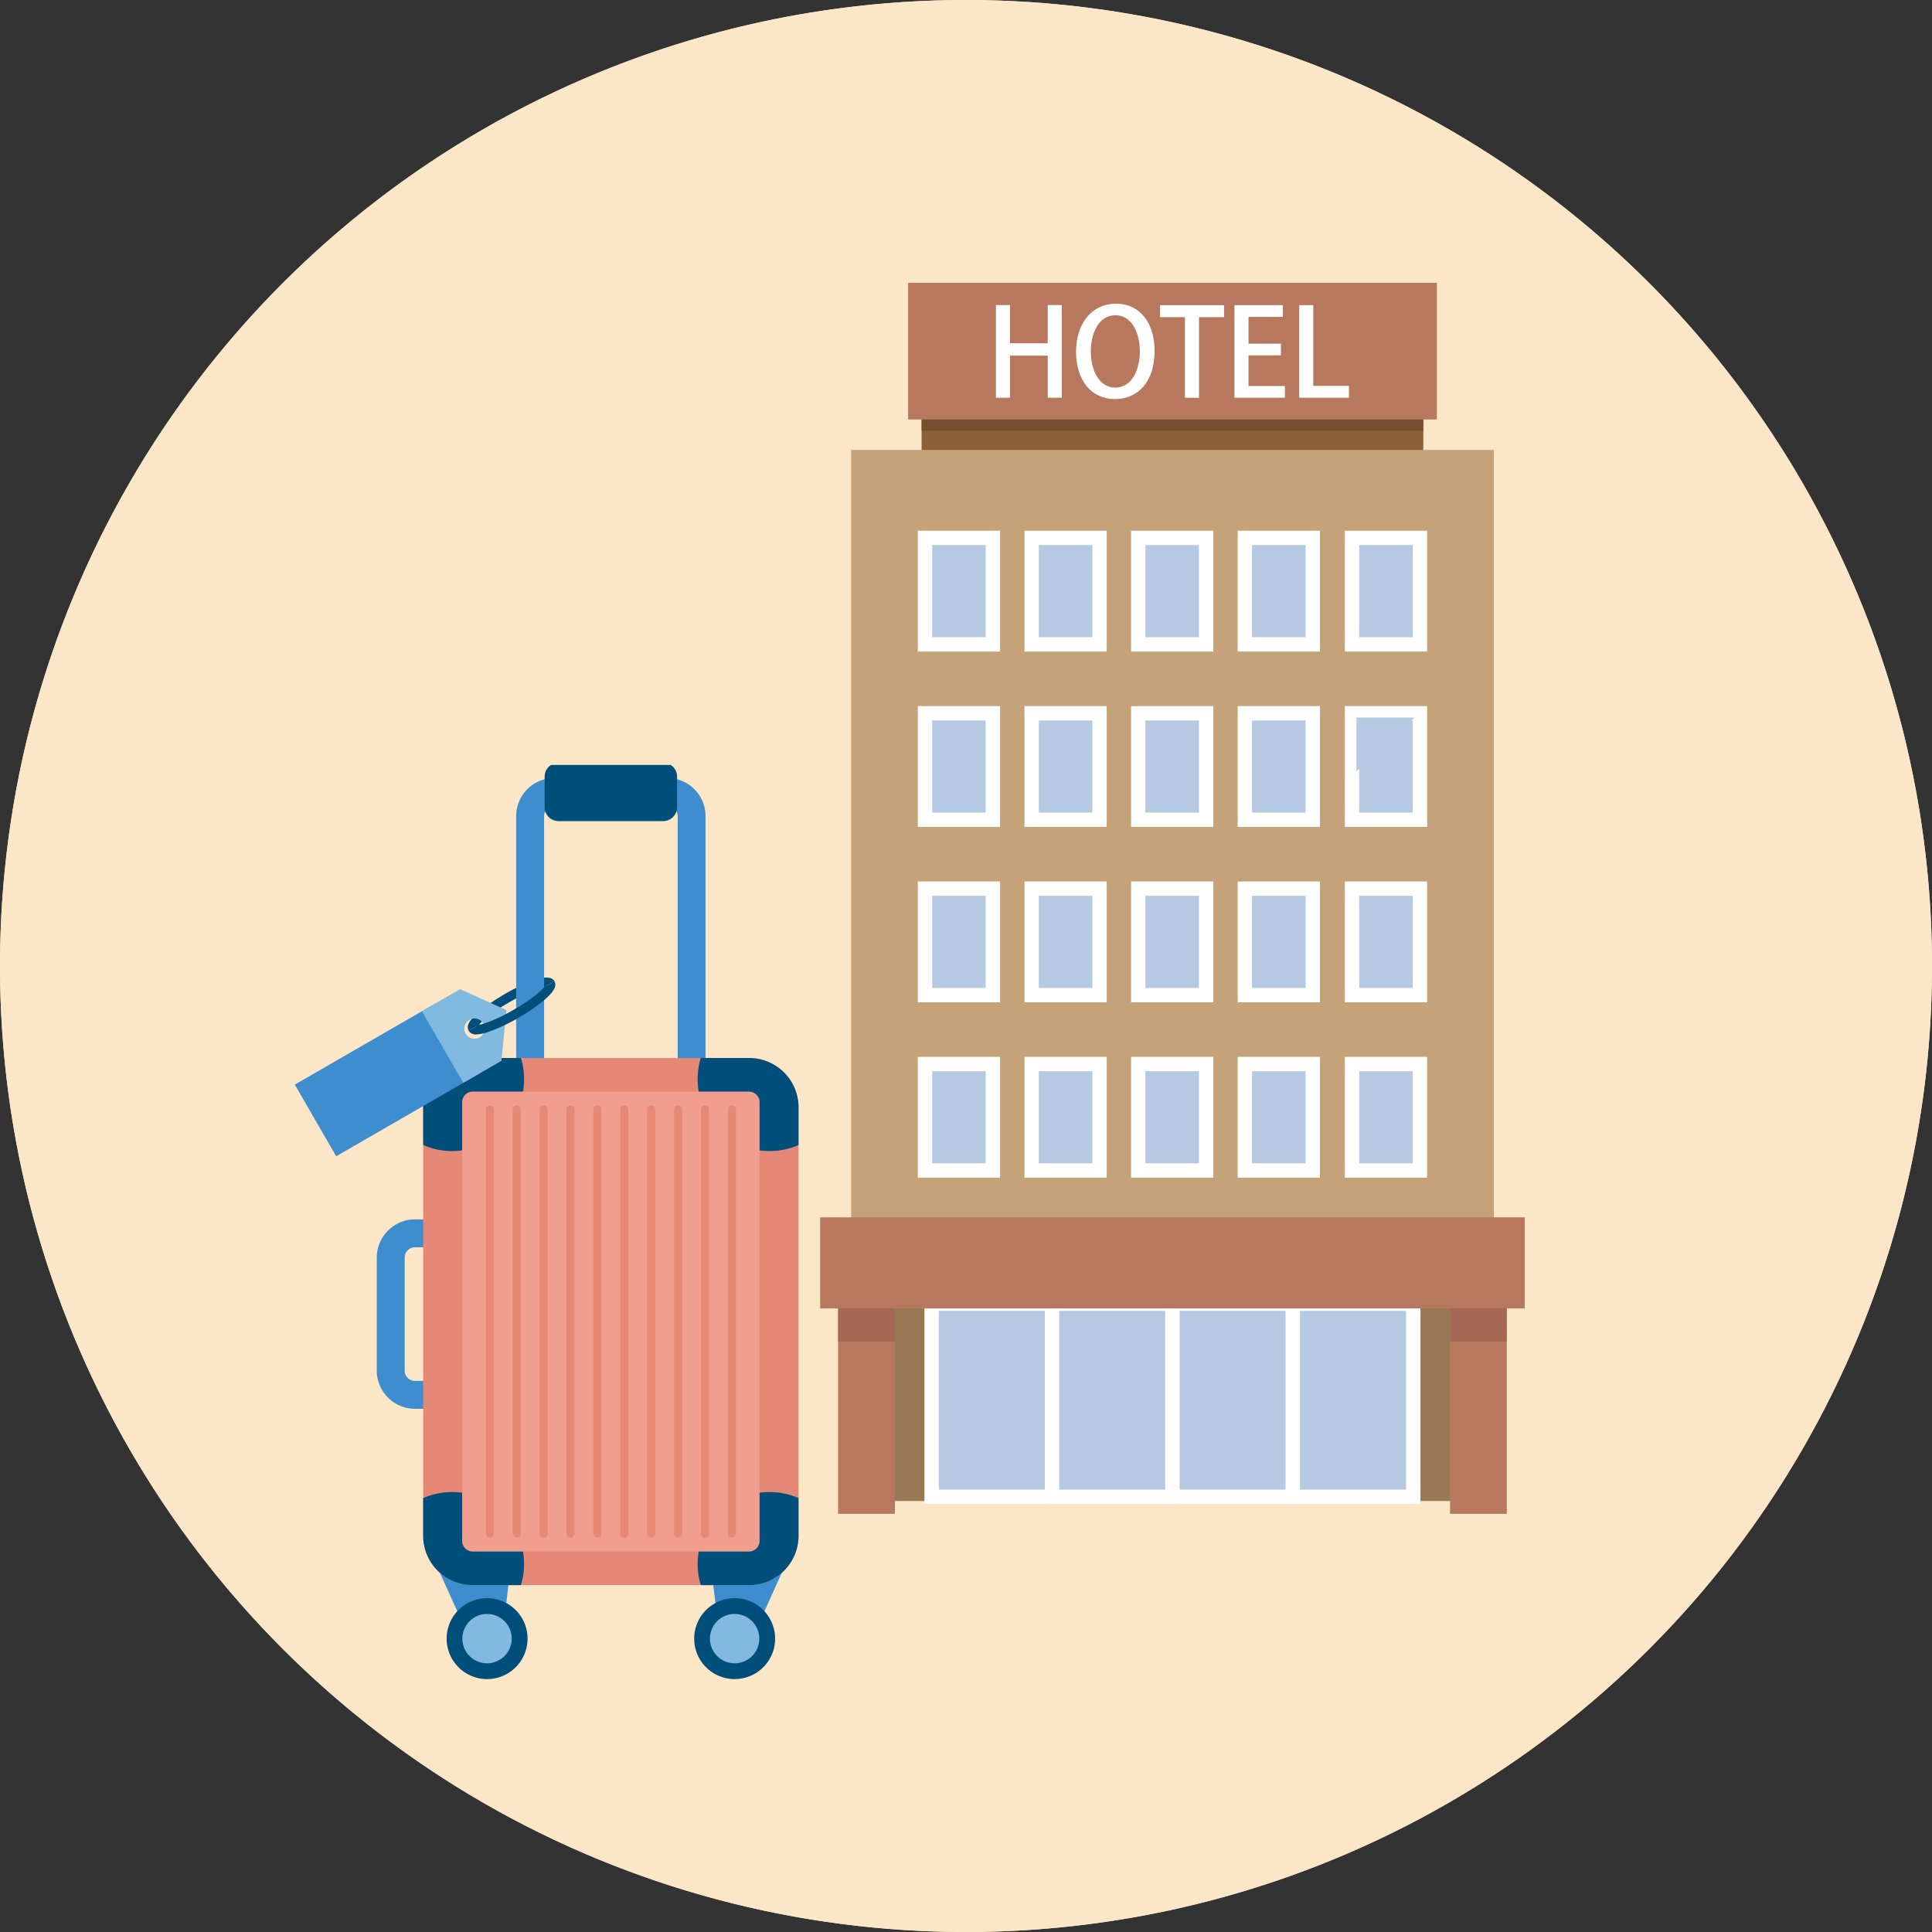 <svg xmlns="http://www.w3.org/2000/svg" xmlns:xlink="http://www.w3.org/1999/xlink" width="232" height="232" viewBox="0 0 232 232"><rect x="0" y="0" width="232" height="232" fill="#333333" stroke="none"/><defs><clipPath id="a"><rect width="125.622" height="148.026" fill="none"/></clipPath><clipPath id="c"><rect width="60.488" height="109.776" fill="none"/></clipPath></defs><g transform="translate(-301 -1994)"><circle cx="116" cy="116" r="116" transform="translate(301 1994)" fill="#fbe6c7"/><path d="M116,3A113.849,113.849,0,0,0,93.223,5.3a112.365,112.365,0,0,0-40.4,17A113.339,113.339,0,0,0,11.879,72.016,112.409,112.409,0,0,0,5.3,93.223a114.131,114.131,0,0,0,0,45.553,112.365,112.365,0,0,0,17,40.4,113.339,113.339,0,0,0,49.719,40.944A112.409,112.409,0,0,0,93.223,226.7a114.131,114.131,0,0,0,45.553,0,112.365,112.365,0,0,0,40.4-17,113.339,113.339,0,0,0,40.944-49.719,112.409,112.409,0,0,0,6.583-21.207,114.131,114.131,0,0,0,0-45.553,112.365,112.365,0,0,0-17-40.4,113.339,113.339,0,0,0-49.719-40.944A112.409,112.409,0,0,0,138.777,5.3,113.849,113.849,0,0,0,116,3m0-3A116,116,0,1,1,0,116,116,116,0,0,1,116,0Z" transform="translate(301 1994)" fill="#fbe6c7"/><g transform="translate(378.982 2027.957)"><g transform="translate(-0.001 0)" clip-path="url(#a)"><rect width="60.25" height="6.111" transform="translate(32.687 15.666)" fill="#8c6239"/><rect width="60.25" height="2.108" transform="translate(32.687 15.666)" fill="#775030"/><rect width="63.494" height="16.412" transform="translate(31.064 0.001)" fill="#b8785e"/><path d="M77.409,15.6H75.724V10.543H71.189V15.6H69.5V4.468h1.686V9.06h4.534V4.468h1.686Z" transform="translate(-27.888 -1.793)" fill="#fff"/><g clip-path="url(#a)"><path d="M95,9.825c0,3.865-2.078,5.827-4.781,5.827-2.833,0-4.65-2.3-4.65-5.653,0-3.5,1.947-5.8,4.8-5.8C93.316,4.2,95,6.628,95,9.825m-7.658.131c0,2.253,1.017,4.316,2.936,4.316,1.947,0,2.949-2.02,2.949-4.388,0-2.122-.93-4.3-2.921-4.3-2.049,0-2.964,2.194-2.964,4.374" transform="translate(-34.335 -1.686)" fill="#fff"/><path d="M110.1,5.931h-3.008v9.678h-1.686V5.931h-2.994V4.492H110.1Z" transform="translate(-41.094 -1.803)" fill="#fff"/><path d="M123.4,15.609h-6.06V4.492h5.813V5.9h-4.127V9.113h3.894v1.4h-3.894V14.2H123.4Z" transform="translate(-47.083 -1.803)" fill="#fff"/><path d="M136.3,15.609h-5.973V4.492h1.686v9.693H136.3Z" transform="translate(-52.293 -1.803)" fill="#fff"/><rect width="77.178" height="125.71" transform="translate(24.223 20.072)" fill="#c5a278"/><rect width="77.4" height="29.886" transform="translate(24.111 116.402)" fill="#997855"/><rect width="14.46" height="23.191" transform="translate(33.891 122.591)" fill="#b5cae2"/><path d="M-.862-.861H15.321V24.052H-.862ZM13.6.861H.861V22.329H13.6Z" transform="translate(33.891 122.591)" fill="#fff"/><rect width="14.46" height="23.191" transform="translate(48.351 122.591)" fill="#b5cae2"/><path d="M-.862-.861H15.321V24.052H-.862ZM13.6.861H.861V22.329H13.6Z" transform="translate(48.351 122.591)" fill="#fff"/><rect width="14.46" height="23.191" transform="translate(62.811 122.591)" fill="#b5cae2"/><path d="M-.862-.861H15.321V24.052H-.862ZM13.6.861H.861V22.329H13.6Z" transform="translate(62.811 122.591)" fill="#fff"/><rect width="14.46" height="23.191" transform="translate(77.271 122.591)" fill="#b5cae2"/><path d="M-.861-.861H15.321V24.052H-.861ZM13.6.861H.862V22.329H13.6Z" transform="translate(77.271 122.591)" fill="#fff"/><rect width="8.153" height="12.79" transform="translate(33.096 30.635)" fill="#b5cae2"/><path d="M-.861-.862H9.015V13.651H-.861ZM7.292.861H.862V11.928h6.43Z" transform="translate(33.096 30.635)" fill="#fff"/><rect width="8.153" height="12.79" transform="translate(45.899 30.635)" fill="#b5cae2"/><path d="M-.861-.862H9.015V13.651H-.861ZM7.292.861H.862V11.928h6.43Z" transform="translate(45.899 30.635)" fill="#fff"/><rect width="8.153" height="12.79" transform="translate(58.701 30.635)" fill="#b5cae2"/><path d="M-.861-.862H9.015V13.651H-.861ZM7.292.861H.862V11.928h6.43Z" transform="translate(58.701 30.635)" fill="#fff"/><rect width="8.153" height="12.79" transform="translate(71.505 30.635)" fill="#b5cae2"/><path d="M-.861-.862H9.015V13.651H-.861ZM7.292.861H.862V11.928h6.43Z" transform="translate(71.505 30.635)" fill="#fff"/><rect width="8.153" height="12.79" transform="translate(84.374 30.635)" fill="#b5cae2"/><path d="M-.861-.862H9.015V13.651H-.861ZM7.292.861H.862V11.928h6.43Z" transform="translate(84.374 30.635)" fill="#fff"/><rect width="8.153" height="12.79" transform="translate(33.096 51.693)" fill="#b5cae2"/><path d="M-.861-.861H9.015V13.651H-.861ZM7.292.862H.862V11.928h6.43Z" transform="translate(33.096 51.693)" fill="#fff"/><rect width="8.153" height="12.79" transform="translate(45.899 51.693)" fill="#b5cae2"/><path d="M-.861-.861H9.015V13.651H-.861ZM7.292.862H.862V11.928h6.43Z" transform="translate(45.899 51.693)" fill="#fff"/><rect width="8.153" height="12.79" transform="translate(58.701 51.693)" fill="#b5cae2"/><path d="M-.861-.861H9.015V13.651H-.861ZM7.292.862H.862V11.928h6.43Z" transform="translate(58.701 51.693)" fill="#fff"/><rect width="8.153" height="12.79" transform="translate(71.505 51.693)" fill="#b5cae2"/><path d="M-.861-.861H9.015V13.651H-.861ZM7.292.862H.862V11.928h6.43Z" transform="translate(71.505 51.693)" fill="#fff"/><rect width="8.153" height="12.79" transform="translate(84.374 51.693)" fill="#b5cae2"/><path d="M-.861-.861H9.015V13.651H-.861ZM7.292.862H.862V11.928h6.43Z" transform="translate(84.374 51.693)" fill="#fff"/><path d="M141.8,87.193v6.444l6.986-6.444Z" transform="translate(-56.897 -34.986)" fill="#b5cae2"/><rect width="8.153" height="12.79" transform="translate(33.096 72.752)" fill="#b5cae2"/><path d="M-.861-.861H9.015V13.651H-.861ZM7.292.862H.862V11.928h6.43Z" transform="translate(33.096 72.752)" fill="#fff"/><rect width="8.153" height="12.79" transform="translate(45.899 72.752)" fill="#b5cae2"/><path d="M-.861-.861H9.015V13.651H-.861ZM7.292.862H.862V11.928h6.43Z" transform="translate(45.899 72.752)" fill="#fff"/><rect width="8.153" height="12.79" transform="translate(58.701 72.752)" fill="#b5cae2"/><path d="M-.861-.861H9.015V13.651H-.861ZM7.292.862H.862V11.928h6.43Z" transform="translate(58.701 72.752)" fill="#fff"/><rect width="8.153" height="12.79" transform="translate(71.505 72.752)" fill="#b5cae2"/><path d="M-.861-.861H9.015V13.651H-.861ZM7.292.862H.862V11.928h6.43Z" transform="translate(71.505 72.752)" fill="#fff"/><rect width="8.153" height="12.79" transform="translate(84.374 72.752)" fill="#b5cae2"/><path d="M-.861-.861H9.015V13.651H-.861ZM7.292.862H.862V11.928h6.43Z" transform="translate(84.374 72.752)" fill="#fff"/><rect width="8.153" height="12.79" transform="translate(33.096 93.81)" fill="#b5cae2"/><path d="M-.861-.861H9.015V13.651H-.861ZM7.292.862H.862V11.928h6.43Z" transform="translate(33.096 93.81)" fill="#fff"/><rect width="8.153" height="12.79" transform="translate(45.899 93.81)" fill="#b5cae2"/><path d="M-.861-.861H9.015V13.651H-.861ZM7.292.862H.862V11.928h6.43Z" transform="translate(45.899 93.81)" fill="#fff"/><rect width="8.153" height="12.79" transform="translate(58.701 93.81)" fill="#b5cae2"/><path d="M-.861-.861H9.015V13.651H-.861ZM7.292.862H.862V11.928h6.43Z" transform="translate(58.701 93.81)" fill="#fff"/><rect width="8.153" height="12.79" transform="translate(71.505 93.81)" fill="#b5cae2"/><path d="M-.861-.861H9.015V13.651H-.861ZM7.292.862H.862V11.928h6.43Z" transform="translate(71.505 93.81)" fill="#fff"/><rect width="8.153" height="12.79" transform="translate(84.374 93.81)" fill="#b5cae2"/><path d="M-.861-.861H9.015V13.651H-.861ZM7.292.862H.862V11.928h6.43Z" transform="translate(84.374 93.81)" fill="#fff"/><rect width="6.817" height="25.66" transform="translate(22.663 122.17)" fill="#b8785e"/><rect width="6.817" height="25.66" transform="translate(96.143 122.17)" fill="#b8785e"/><rect width="6.817" height="4.978" transform="translate(22.663 122.171)" fill="#a36955"/><rect width="6.817" height="4.978" transform="translate(96.143 122.171)" fill="#a36955"/><path d="M26.943,6.23h0Z" transform="translate(86.9 141.796)" fill="#b28146"/><rect width="84.607" height="10.936" transform="translate(20.508 112.225)" fill="#b8785e"/></g></g></g><g transform="translate(336.402 2085.853)"><g transform="translate(0 0)" clip-path="url(#c)"><path d="M24.854,36.785a.853.853,0,0,1-.072-.665c.279-1.043,2.543-2.662,4.4-3.732a20.818,20.818,0,0,1,3.557-1.674c.912-.307,2.011-.57,2.414.127l-.971.561a.284.284,0,0,0,.141.128c-.331-.093-2.013.348-4.579,1.83s-3.789,2.717-3.874,3.051a.285.285,0,0,0-.04-.187Z" transform="translate(-3.977 -4.866)" fill="#004e7a"/><path d="M22.566,87.809H16.581a4.6,4.6,0,0,1-4.591-4.591V69.651a4.6,4.6,0,0,1,4.591-4.591h5.984a1.676,1.676,0,1,1,0,3.352H16.581a1.241,1.241,0,0,0-1.239,1.239V83.219a1.24,1.24,0,0,0,1.239,1.239h5.984a1.676,1.676,0,1,1,0,3.352Z" transform="translate(-2.148 -10.488)" fill="#3d8dcf"/><path d="M52.918,40.012a1.676,1.676,0,0,1-1.676-1.676V6.762A1.241,1.241,0,0,0,50,5.523H36.436A1.24,1.24,0,0,0,35.2,6.762V38.336a1.676,1.676,0,1,1-3.352,0V6.762a4.6,4.6,0,0,1,4.591-4.591H50a4.6,4.6,0,0,1,4.591,4.591V38.336A1.676,1.676,0,0,1,52.918,40.012Z" transform="translate(-5.268 -0.605)" fill="#3d8dcf"/><path d="M18.289,109.821l5.859,12.98h3.526l1.141-9.441s-5.36,1.916-10.527-3.539" transform="translate(-2.874 -17.259)" fill="#3d8dcf"/><path d="M31.347,123.575a4.858,4.858,0,1,1-4.858-4.858,4.859,4.859,0,0,1,4.858,4.858" transform="translate(-3.399 -18.657)" fill="#004e7a"/><path d="M29.8,123.928a2.963,2.963,0,1,1-2.963-2.963,2.963,2.963,0,0,1,2.963,2.963" transform="translate(-3.753 -19.01)" fill="#82b9e0"/><path d="M69.8,109.821,63.945,122.8H60.418l-1.141-9.441s5.36,1.916,10.527-3.539" transform="translate(-9.316 -17.259)" fill="#3d8dcf"/><path d="M24.218,105.054H57.432a5.93,5.93,0,0,0,5.93-5.929V47.689a5.93,5.93,0,0,0-5.93-5.93H24.218a5.93,5.93,0,0,0-5.929,5.93V99.125a5.93,5.93,0,0,0,5.929,5.929" transform="translate(-2.874 -6.563)" fill="#e58876"/><path d="M69.508,47.689v4.517A8.644,8.644,0,0,1,57.772,41.76h5.806a5.93,5.93,0,0,1,5.929,5.929" transform="translate(-9.02 -6.563)" fill="#004e7a"/><path d="M18.289,47.689v4.517A8.644,8.644,0,0,0,30.025,41.76H24.218a5.93,5.93,0,0,0-5.929,5.929" transform="translate(-2.874 -6.563)" fill="#004e7a"/><path d="M69.508,108.843v-4.517a8.644,8.644,0,0,0-11.736,10.446h5.806a5.93,5.93,0,0,0,5.929-5.929" transform="translate(-9.02 -16.281)" fill="#004e7a"/><path d="M18.289,108.843v-4.517a8.644,8.644,0,0,1,11.736,10.446H24.218a5.93,5.93,0,0,1-5.929-5.929" transform="translate(-2.874 -16.281)" fill="#004e7a"/><path d="M25.113,101.773H58.283a1.274,1.274,0,0,0,1.274-1.274V47.82a1.274,1.274,0,0,0-1.274-1.274H25.113a1.274,1.274,0,0,0-1.274,1.274V100.5a1.274,1.274,0,0,0,1.274,1.274" transform="translate(-3.746 -7.315)" fill="#f19e8e"/><path d="M56.9,123.575a4.858,4.858,0,1,0,4.858-4.858,4.859,4.859,0,0,0-4.858,4.858" transform="translate(-8.942 -18.657)" fill="#004e7a"/><path d="M59.145,123.928a2.963,2.963,0,1,0,2.963-2.963,2.963,2.963,0,0,0-2.963,2.963" transform="translate(-9.295 -19.01)" fill="#82b9e0"/><path d="M0,51.408a.486.486,0,0,1-.486-.486V0A.486.486,0,0,1,0-.486.486.486,0,0,1,.486,0V50.922A.486.486,0,0,1,0,51.408Z" transform="translate(52.485 41.383)" fill="#e58876"/><path d="M0,51.408a.486.486,0,0,1-.486-.486V0A.486.486,0,0,1,0-.486.486.486,0,0,1,.486,0V50.922A.486.486,0,0,1,0,51.408Z" transform="translate(49.255 41.383)" fill="#e58876"/><path d="M0,51.408a.486.486,0,0,1-.486-.486V0A.486.486,0,0,1,0-.486.486.486,0,0,1,.486,0V50.922A.486.486,0,0,1,0,51.408Z" transform="translate(46.026 41.383)" fill="#e58876"/><path d="M0,51.408a.486.486,0,0,1-.486-.486V0A.486.486,0,0,1,0-.486.486.486,0,0,1,.486,0V50.922A.486.486,0,0,1,0,51.408Z" transform="translate(42.796 41.383)" fill="#e58876"/><path d="M0,51.408a.486.486,0,0,1-.486-.486V0A.486.486,0,0,1,0-.486.486.486,0,0,1,.486,0V50.922A.486.486,0,0,1,0,51.408Z" transform="translate(39.566 41.383)" fill="#e58876"/><path d="M0,51.408a.486.486,0,0,1-.486-.486V0A.486.486,0,0,1,0-.486.486.486,0,0,1,.486,0V50.922A.486.486,0,0,1,0,51.408Z" transform="translate(36.337 41.383)" fill="#e58876"/><path d="M0,51.408a.486.486,0,0,1-.486-.486V0A.486.486,0,0,1,0-.486.486.486,0,0,1,.486,0V50.922A.486.486,0,0,1,0,51.408Z" transform="translate(33.107 41.383)" fill="#e58876"/><path d="M0,51.408a.486.486,0,0,1-.486-.486V0A.486.486,0,0,1,0-.486.486.486,0,0,1,.486,0V50.922A.486.486,0,0,1,0,51.408Z" transform="translate(29.877 41.383)" fill="#e58876"/><path d="M0,51.408a.486.486,0,0,1-.486-.486V0A.486.486,0,0,1,0-.486.486.486,0,0,1,.486,0V50.922A.486.486,0,0,1,0,51.408Z" transform="translate(26.648 41.383)" fill="#e58876"/><path d="M0,51.408a.486.486,0,0,1-.486-.486V0A.486.486,0,0,1,0-.486.486.486,0,0,1,.486,0V50.922A.486.486,0,0,1,0,51.408Z" transform="translate(23.418 41.383)" fill="#e58876"/><rect width="12.548" height="3.661" transform="translate(31.678 1.412)" fill="#004e7a"/><path d="M0-1.676H12.548A1.676,1.676,0,0,1,14.224,0V3.661a1.676,1.676,0,0,1-1.676,1.676H0A1.676,1.676,0,0,1-1.676,3.661V0A1.676,1.676,0,0,1,0-1.676ZM10.872,1.676h-9.2v.309h9.2Z" transform="translate(31.678 1.412)" fill="#004e7a"/><rect width="19.419" height="9.936" transform="translate(0 38.39) rotate(-29.999)" fill="#3d8dcf"/><path d="M18.106,34.6l4.968,8.6,4.585-2.647.6-6.084-5.569-2.521Zm5.264,2.7a1.219,1.219,0,1,1,1.665.446A1.219,1.219,0,0,1,23.37,37.3" transform="translate(-2.845 -5.022)" fill="#82b9e0"/><path d="M25.79,37.258a.988.988,0,0,1-.931-.443l.972-.561a.284.284,0,0,0-.14-.128c.331.093,2.013-.348,4.579-1.829s3.789-2.717,3.874-3.051a.285.285,0,0,0,.04.187l.971-.562a.853.853,0,0,1,.072.665c-.279,1.043-2.543,2.662-4.4,3.732a20.808,20.808,0,0,1-3.557,1.674A4.99,4.99,0,0,1,25.79,37.258Z" transform="translate(-3.983 -4.896)" fill="#004e7a"/></g></g></g></svg>